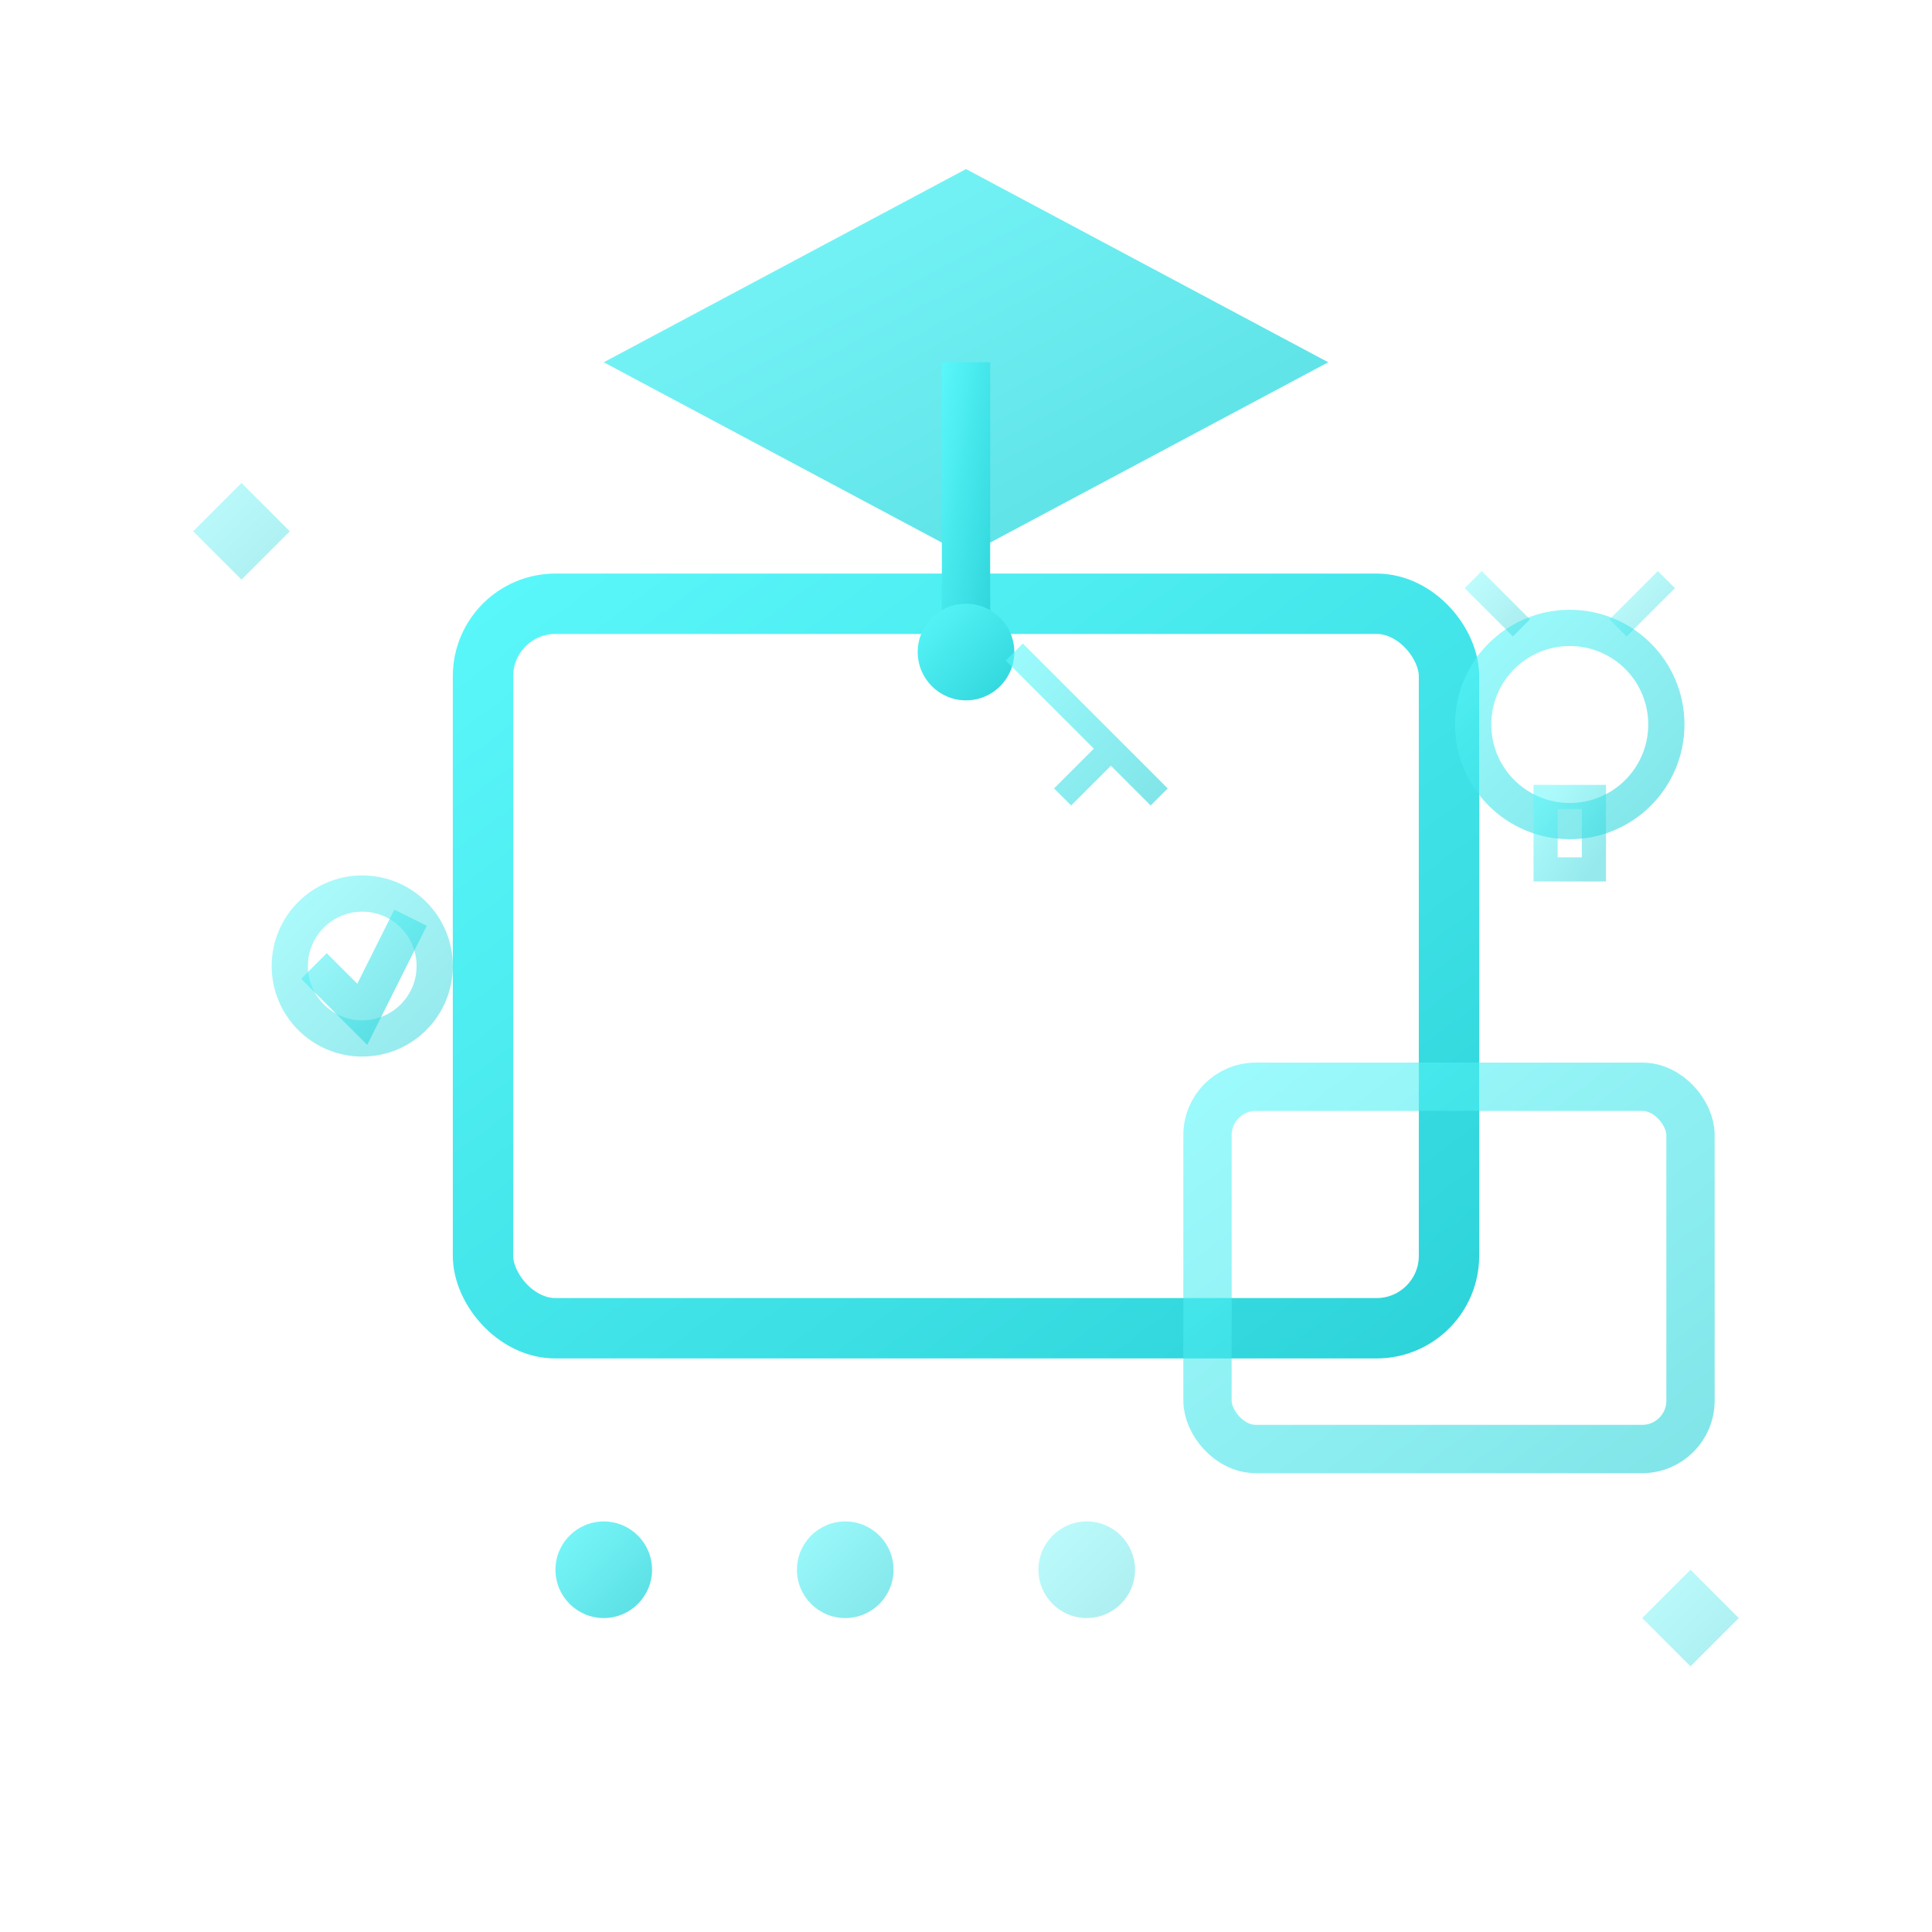 <svg width="80" height="80" viewBox="0 0 80 80" fill="none" xmlns="http://www.w3.org/2000/svg">
  <defs>
    <linearGradient id="course-gradient" x1="0%" y1="0%" x2="100%" y2="100%">
      <stop offset="0%" style="stop-color:#5af7fa;stop-opacity:1" />
      <stop offset="100%" style="stop-color:#2dd4da;stop-opacity:1" />
    </linearGradient>
    <filter id="course-glow">
      <feGaussianBlur stdDeviation="1" result="coloredBlur"/>
      <feMerge> 
        <feMergeNode in="coloredBlur"/>
        <feMergeNode in="SourceGraphic"/>
      </feMerge>
    </filter>
  </defs>
  
  <g filter="url(#course-glow)">
    <!-- Book/Course material -->
    <rect x="20" y="25" width="40" height="30" fill="none" stroke="url(#course-gradient)" stroke-width="2.5" rx="3"/>
    
    <!-- Book pages -->
    <line x1="25" y1="25" x2="25" y2="55" stroke="url(#course-gradient)" stroke-width="1.5" opacity="0.6"/>
    <line x1="30" y1="25" x2="30" y2="55" stroke="url(#course-gradient)" stroke-width="1" opacity="0.4"/>
    
    <!-- Course content lines -->
    <line x1="35" y1="32" x2="52" y2="32" stroke="url(#course-gradient)" stroke-width="1.5" opacity="0.7"/>
    <line x1="35" y1="37" x2="50" y2="37" stroke="url(#course-gradient)" stroke-width="1.5" opacity="0.7"/>
    <line x1="35" y1="42" x2="54" y2="42" stroke="url(#course-gradient)" stroke-width="1.5" opacity="0.7"/>
    <line x1="35" y1="47" x2="48" y2="47" stroke="url(#course-gradient)" stroke-width="1.5" opacity="0.7"/>
    
    <!-- Graduation cap -->
    <g transform="translate(40,15)">
      <path d="M-15,0 L0,-8 L15,0 L0,8 Z" fill="url(#course-gradient)" opacity="0.8"/>
      <rect x="-1" y="0" width="2" height="12" fill="url(#course-gradient)"/>
      <circle cx="0" cy="12" r="2" fill="url(#course-gradient)"/>
      <!-- Tassel -->
      <path d="M2,12 L6,16 M6,16 L4,18 M6,16 L8,18" stroke="url(#course-gradient)" stroke-width="1" opacity="0.6"/>
    </g>
    
    <!-- Certificate/diploma -->
    <rect x="50" y="45" width="20" height="15" fill="none" stroke="url(#course-gradient)" stroke-width="2" rx="2" opacity="0.6"/>
    <line x1="53" y1="50" x2="67" y2="50" stroke="url(#course-gradient)" stroke-width="1" opacity="0.5"/>
    <line x1="53" y1="53" x2="65" y2="53" stroke="url(#course-gradient)" stroke-width="1" opacity="0.5"/>
    <line x1="53" y1="56" x2="67" y2="56" stroke="url(#course-gradient)" stroke-width="1" opacity="0.5"/>
    
    <!-- Knowledge symbols -->
    <circle cx="15" cy="40" r="3" fill="none" stroke="url(#course-gradient)" stroke-width="1.5" opacity="0.5"/>
    <path d="M13,40 L15,42 L17,38" stroke="url(#course-gradient)" stroke-width="1.5" fill="none" opacity="0.6"/>
    
    <!-- Light bulb (knowledge) -->
    <g transform="translate(65,30)">
      <circle cx="0" cy="0" r="4" fill="none" stroke="url(#course-gradient)" stroke-width="1.5" opacity="0.6"/>
      <rect x="-1" y="3" width="2" height="3" fill="none" stroke="url(#course-gradient)" stroke-width="1" opacity="0.5"/>
      <line x1="-6" y1="-2" x2="-4" y2="-2" stroke="url(#course-gradient)" stroke-width="1" opacity="0.4"/>
      <line x1="4" y1="-2" x2="6" y2="-2" stroke="url(#course-gradient)" stroke-width="1" opacity="0.4"/>
      <line x1="-4" y1="-6" x2="-2" y2="-4" stroke="url(#course-gradient)" stroke-width="1" opacity="0.4"/>
      <line x1="2" y1="-4" x2="4" y2="-6" stroke="url(#course-gradient)" stroke-width="1" opacity="0.4"/>
    </g>
    
    <!-- Progress indicators -->
    <circle cx="25" cy="65" r="2" fill="url(#course-gradient)" opacity="0.8"/>
    <circle cx="35" cy="65" r="2" fill="url(#course-gradient)" opacity="0.6"/>
    <circle cx="45" cy="65" r="2" fill="url(#course-gradient)" opacity="0.4"/>
    
    <!-- Decorative elements -->
    <path d="M10,20 L12,22 L10,24 L8,22 Z" fill="url(#course-gradient)" opacity="0.4"/>
    <path d="M70,65 L72,67 L70,69 L68,67 Z" fill="url(#course-gradient)" opacity="0.4"/>
  </g>
</svg>

